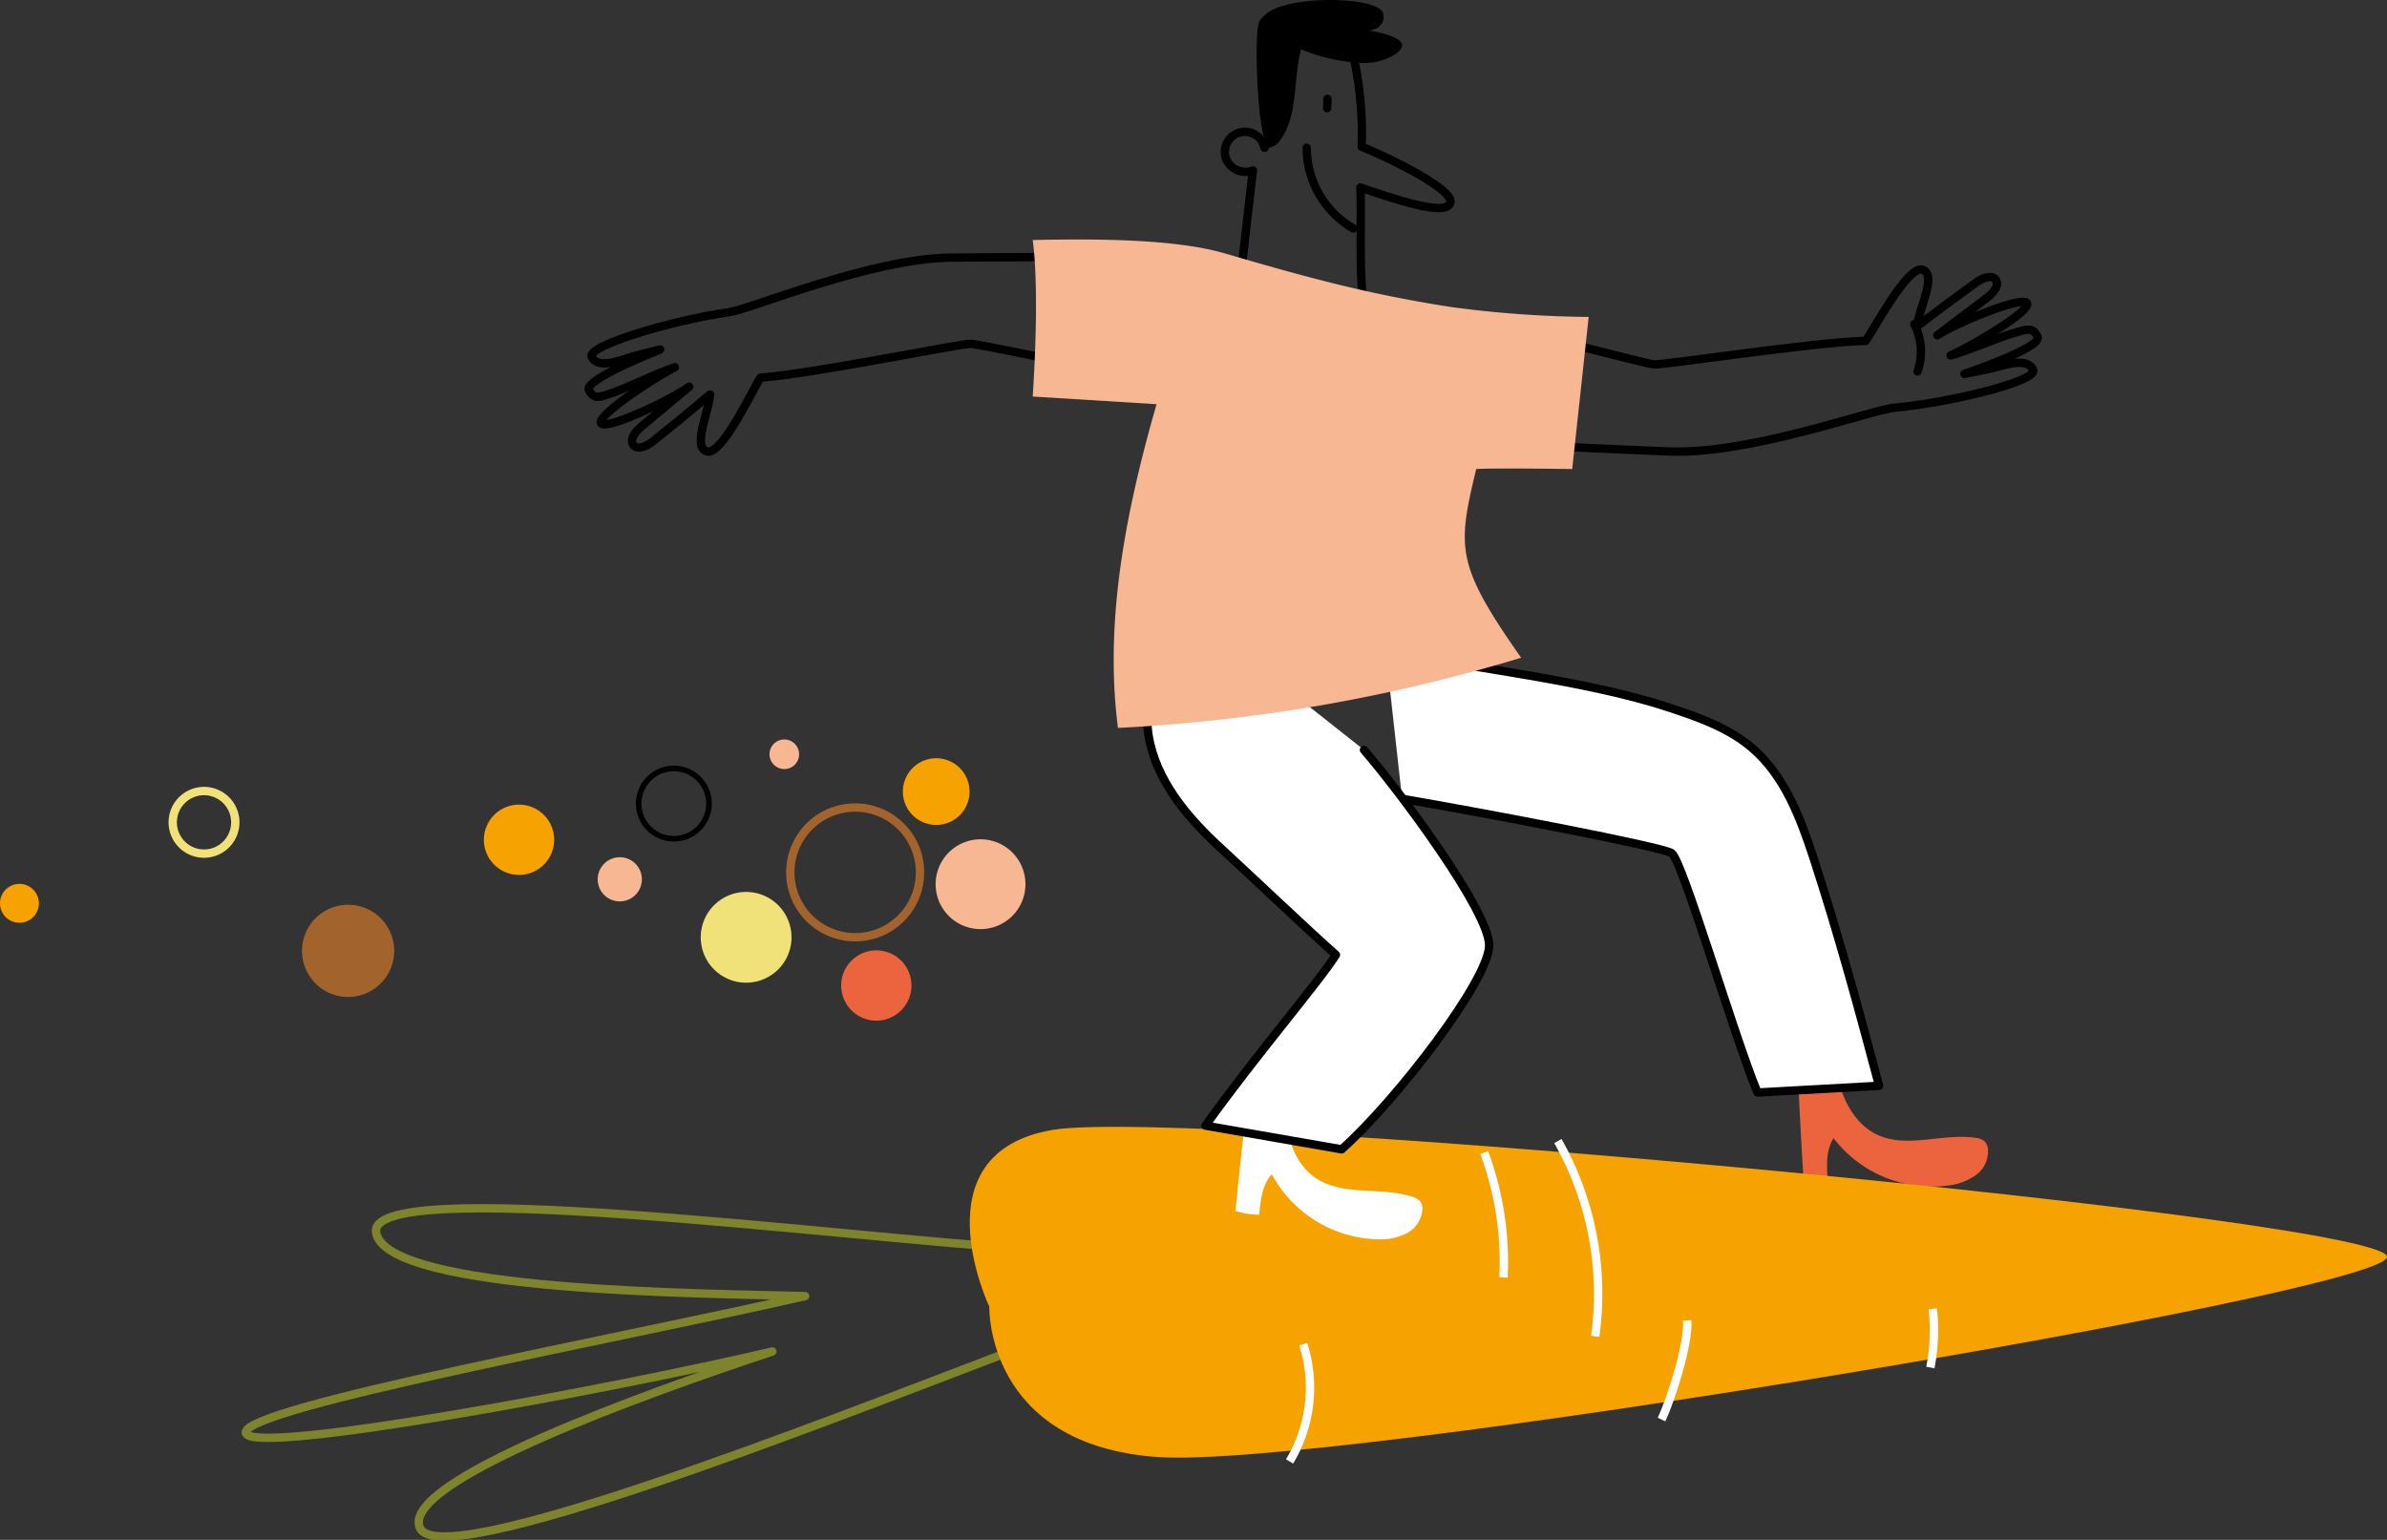 <svg xmlns="http://www.w3.org/2000/svg" width="428.391" height="276.371" viewBox="0 0 428.391 276.371">
  <rect x="0" y="0" width="428.391" height="276.371" fill="#333333" stroke="none"/>
  <g id="Groupe_405" data-name="Groupe 405" transform="translate(-321.898 -471.716)">
    <path id="Tracé_1037" data-name="Tracé 1037" d="M201.958,119.854c.061,4.52.716,15.824,1.016,20.333a13.739,13.739,0,0,0,4.319-.013c-.193-2.577-.339-5.357,1.047-7.54a22.226,22.226,0,0,0,20.514,8.5,10.547,10.547,0,0,0,5.049-1.884,5.254,5.254,0,0,0,2.139-4.741,2.254,2.254,0,0,0-.615-1.325,2.787,2.787,0,0,0-1.508-.594c-5.91-.933-12.343,1.972-17.756-.58-3.948-1.861-6.158-6.185-7.145-10.437" transform="translate(442.621 543.359)" fill="#ec643e"/>
    <path id="Tracé_1039" data-name="Tracé 1039" d="M158.6,99.683c14.6,2.491,46.787,8.626,48.378,9.759,1.981,1.409,11.106,32.581,15.4,42.96l21.825-1.209c-3.649-13.723-7.3-27.135-11.694-40.637-2.4-7.383-5.265-15.052-11.186-20.071-4.092-3.469-9.272-5.335-14.359-7.032-15.345-5.118-35.485-7.1-51.325-10.374" transform="translate(414.934 515.399)" fill="#fff" stroke="#000" stroke-linecap="round" stroke-linejoin="round" stroke-width="1.5"/>
    <path id="Tracé_1040" data-name="Tracé 1040" d="M168.049,143.036c-34.786-2.219-119.37-13.408-117.031-2.825s59.184,10.764,76.977,11.282C94.212,159.2,27.6,171.444,27.6,175.962s66.321-7.9,94.509-14.527c-22.567,7.478-66.748,23.276-63.268,31.626s71.677-18.585,106.254-31.749" transform="translate(338.399 552.849)" fill="none" stroke="#7e842c" stroke-linejoin="round" stroke-width="1.5"/>
    <path id="Tracé_1041" data-name="Tracé 1041" d="M112.435,158.863s-.684,24.759,30.118,26.975,217.741-29.055,220.7-35.779-215-27.08-239.462-22.926-11.354,31.73-11.354,31.73" transform="translate(387.009 547.379)" fill="#f6a200"/>
    <path id="Tracé_1042" data-name="Tracé 1042" d="M141.039,123.36c-.666,4.471-1.836,15.733-2.262,20.232a13.757,13.757,0,0,0,4.264.681c.224-2.574.526-5.341,2.243-7.273a22.234,22.234,0,0,0,18.882,11.688,10.541,10.541,0,0,0,5.285-1.05,5.25,5.25,0,0,0,2.873-4.335,2.25,2.25,0,0,0-.393-1.406,2.8,2.8,0,0,0-1.395-.829c-5.683-1.871-12.5-.037-17.43-3.424-3.6-2.472-5.086-7.092-5.378-11.448" transform="translate(404.854 545.455)" fill="#fff"/>
    <path id="Tracé_1043" data-name="Tracé 1043" d="M164.662,50.438c-8.685-1.8-28.617-5.94-29.921-5.993-1.8-.073-28.4,5.4-37.781,6.076-1.233,1.8-6.869,13.96-9.567,13.247s.209-6.811.514-10.219q-5.064,4.266-10.235,8.395c-1.075.856-2.775,1.671-3.533.634-.727-1,.4-2.4,1.411-3.248l8.621-7.187c-3.954,2.745-15.11,7.893-15.837,6.53s9.28-7.984,13.26-10.021c-3.12.968-8.791,3.871-11.911,4.84-1.336.415-2.62,1.08-3.526-.777s12.8-7.247,12.8-7.247-4.17.968-6.228,1.668-5.14,1.571-6.059-.359,14.182-6.508,24.625-8c4.093-.588,25.545-9.7,39.942-9.8,5.4-.04,31.059-.307,36.8.259" transform="translate(361.419 488.975)" fill="none" stroke="#000" stroke-linecap="round" stroke-linejoin="round" stroke-width="1.5"/>
    <path id="Tracé_1044" data-name="Tracé 1044" d="M168.882,39.855c8.588,2.226,28.293,7.331,29.592,7.449,1.794.161,28.629-4,38.033-4.224,1.32-1.74,7.543-13.606,10.2-12.764s-.542,6.8-1.013,10.183q5.265-4.014,10.633-7.883c1.115-.8,2.854-1.535,3.558-.462.679,1.031-.511,2.379-1.567,3.175l-8.962,6.759c4.084-2.55,15.477-7.147,16.137-5.749s-9.658,7.521-13.734,9.361c3.165-.815,8.97-3.437,12.133-4.253,1.355-.348,2.671-.949,3.485.949s-13.142,6.613-13.142,6.613,4.213-.764,6.3-1.361,5.212-1.318,6.035.653-14.482,5.808-24.987,6.794c-4.116.387-25.988,8.438-40.374,7.837-5.394-.224-31.035-1.211-36.747-2.056" transform="translate(420.21 489.811)" fill="none" stroke="#000" stroke-linecap="round" stroke-linejoin="round" stroke-width="1.5"/>
    <path id="Tracé_1045" data-name="Tracé 1045" d="M.644,104.8a3.49,3.49,0,1,0,.826-4.867A3.491,3.491,0,0,0,.644,104.8" transform="translate(321.899 531.064)" fill="#f6a200"/>
    <path id="Tracé_1046" data-name="Tracé 1046" d="M80.65,113.614a8.145,8.145,0,1,0,.931-11.481,8.145,8.145,0,0,0-.931,11.481" transform="translate(368.949 531.606)" fill="#f0e179"/>
    <path id="Tracé_1047" data-name="Tracé 1047" d="M102.84,95.038a5.985,5.985,0,1,0,.684-8.438,5.985,5.985,0,0,0-.684,8.438" transform="translate(382.52 522.629)" fill="#f6a200"/>
    <path id="Tracé_1048" data-name="Tracé 1048" d="M107.014,107.561a8.06,8.06,0,1,0,.922-11.362,8.059,8.059,0,0,0-.922,11.362" transform="translate(384.72 528.072)" fill="#f8b793"/>
    <path id="Tracé_1049" data-name="Tracé 1049" d="M88.9,104.06a11.638,11.638,0,1,0,9.8-13.22,11.638,11.638,0,0,0-9.8,13.22" transform="translate(374.96 525.939)" fill="none" stroke="#a3632d" stroke-linejoin="round" stroke-width="1.5"/>
    <path id="Tracé_1050" data-name="Tracé 1050" d="M68.08,102.826a3.964,3.964,0,1,0,.452-5.589,3.965,3.965,0,0,0-.452,5.589" transform="translate(362.03 529.276)" fill="#f8b793"/>
    <path id="Tracé_1052" data-name="Tracé 1052" d="M75.628,98.455a6.307,6.307,0,1,0-3.406-8.243,6.305,6.305,0,0,0,3.406,8.243" transform="translate(364.781 523.315)" fill="none" stroke="#000" stroke-linecap="round" stroke-linejoin="round" stroke-width="1"/>
    <path id="Tracé_1053" data-name="Tracé 1053" d="M58.241,102.518a6.307,6.307,0,1,0-3.406-8.243,6.3,6.3,0,0,0,3.406,8.243" transform="translate(354.388 525.744)" fill="#f6a200"/>
    <path id="Tracé_1054" data-name="Tracé 1054" d="M98.375,118.889a6.307,6.307,0,1,0-3.406-8.243,6.305,6.305,0,0,0,3.406,8.243" transform="translate(378.378 535.53)" fill="#ec643e"/>
    <path id="Tracé_1055" data-name="Tracé 1055" d="M88.073,88.176A2.656,2.656,0,1,0,86.638,84.7a2.657,2.657,0,0,0,1.435,3.472" transform="translate(373.566 521.369)" fill="#f8b793"/>
    <path id="Tracé_1056" data-name="Tracé 1056" d="M34.6,113.191a8.276,8.276,0,1,0,4.316-10.879A8.28,8.28,0,0,0,34.6,113.191" transform="translate(342.175 532.466)" fill="#a3632d"/>
    <path id="Tracé_1057" data-name="Tracé 1057" d="M19.863,96.7a5.615,5.615,0,1,0,2.929-7.382A5.617,5.617,0,0,0,19.863,96.7" transform="translate(333.496 524.833)" fill="none" stroke="#f0e179" stroke-linejoin="round" stroke-width="1.5"/>
    <path id="Tracé_1058" data-name="Tracé 1058" d="M149.139,11.1c-.024.561-.046,1.123-.07,1.684" transform="translate(411.006 478.35)" fill="none" stroke="#000" stroke-linecap="round" stroke-linejoin="round" stroke-width="1.5"/>
    <path id="Tracé_1059" data-name="Tracé 1059" d="M152.054,6.459a63.651,63.651,0,0,1,1.43,16.021c4.854,1.933,16.422,7.589,15.93,9.959-.51,2.462-8.08.118-16.152-2.643.22,5.047-.273,15.428.54,20.413" transform="translate(412.79 475.577)" fill="none" stroke="#000" stroke-linecap="round" stroke-linejoin="round" stroke-width="1.5"/>
    <path id="Tracé_1060" data-name="Tracé 1060" d="M144.692,17.654a3.6,3.6,0,1,0-6.9,1.989,3.747,3.747,0,0,0,4.827,2.077c-.631,4.905-1.839,16.137-2.469,21.042" transform="translate(404.151 480.586)" fill="none" stroke="#000" stroke-linecap="round" stroke-linejoin="round" stroke-width="1.5"/>
    <path id="Tracé_1061" data-name="Tracé 1061" d="M146.776,16.6a16.8,16.8,0,0,0,8.353,14.476" transform="translate(409.635 481.64)" fill="none" stroke="#000" stroke-linecap="round" stroke-linejoin="round" stroke-width="1.5"/>
    <path id="Tracé_1062" data-name="Tracé 1062" d="M143.5,26.5a2.921,2.921,0,0,0,1.877-1.349c3.309-4.541,2.275-10.882,3.74-16.313A32.139,32.139,0,0,0,159.891,11.3c3.95.174,7.535-1.879,7.354-3.3s-4.776-2.521-7.414-2.654c1.74.6,4.638-.4,4-2.962S151.577-.8,145.625,1.137a6.979,6.979,0,0,0-3.977,2.632c-1.093,1.788-.32,23,1.85,22.731" transform="translate(406.276 471.716)"/>
    <path id="Tracé_1063" data-name="Tracé 1063" d="M215.019,36.409a10.827,10.827,0,0,1,.594,8.5" transform="translate(450.428 493.479)" fill="none" stroke="#000" stroke-linecap="round" stroke-linejoin="round" stroke-width="1.5"/>
    <path id="Tracé_1065" data-name="Tracé 1065" d="M167.747,92.269c6.417,7.439,22.471,28.939,22.471,35.095s-16.749,27.97-26.473,36.6l-24.434-4.255c8.534-12.015,20.6-26.1,23.41-30.656-5.245-4.643-14.736-13.7-20.745-19.218S130.35,97.647,129.082,89.59s3.45-17.487,11.5-18.793" transform="translate(398.936 514.035)" fill="#fff" stroke="#000" stroke-linecap="round" stroke-linejoin="round" stroke-width="1.5"/>
    <path id="Tracé_1066" data-name="Tracé 1066" d="M116,27c1.326,9.721,0,28.089,0,28.089l22.228,1.374c-5.8,20.13-9.337,39.476-6.926,58.1a300.3,300.3,0,0,0,72.354-12.592c-11.691-16.7-11.5-19.6-8.059-33.871,3.025-.2,17.227,0,17.227,0l2.957-27.3a196.214,196.214,0,0,1-24.8-1.791c-13.808-2.167-23.954-4.753-40.47-9.6C141.489,26.763,127.045,26.763,116,27" transform="translate(391.237 487.797)" fill="#f8b793"/>
    <path id="Tracé_1067" data-name="Tracé 1067" d="M147.307,151a25.69,25.69,0,0,1-2.457,21.033" transform="translate(408.484 561.979)" fill="none" stroke="#fff" stroke-linejoin="round" stroke-width="1.5"/>
    <path id="Tracé_1068" data-name="Tracé 1068" d="M166.71,129.464a56.453,56.453,0,0,1,3.472,22.431" transform="translate(421.551 549.104)" fill="none" stroke="#fff" stroke-linejoin="round" stroke-width="1.5"/>
    <path id="Tracé_1069" data-name="Tracé 1069" d="M174.989,128.177a55.648,55.648,0,0,1,6.7,35.045" transform="translate(426.5 548.334)" fill="none" stroke="#fff" stroke-linejoin="round" stroke-width="1.5"/>
    <path id="Tracé_1070" data-name="Tracé 1070" d="M191.229,148.328c.345,4.063-2.874,14.091-4.594,17.789" transform="translate(433.461 560.38)" fill="none" stroke="#fff" stroke-linejoin="round" stroke-width="1.5"/>
    <path id="Tracé_1071" data-name="Tracé 1071" d="M217.263,147.017a35.21,35.21,0,0,1-.436,10.544" transform="translate(451.509 559.596)" fill="none" stroke="#fff" stroke-linejoin="round" stroke-width="1.5"/>
  </g>
</svg>
